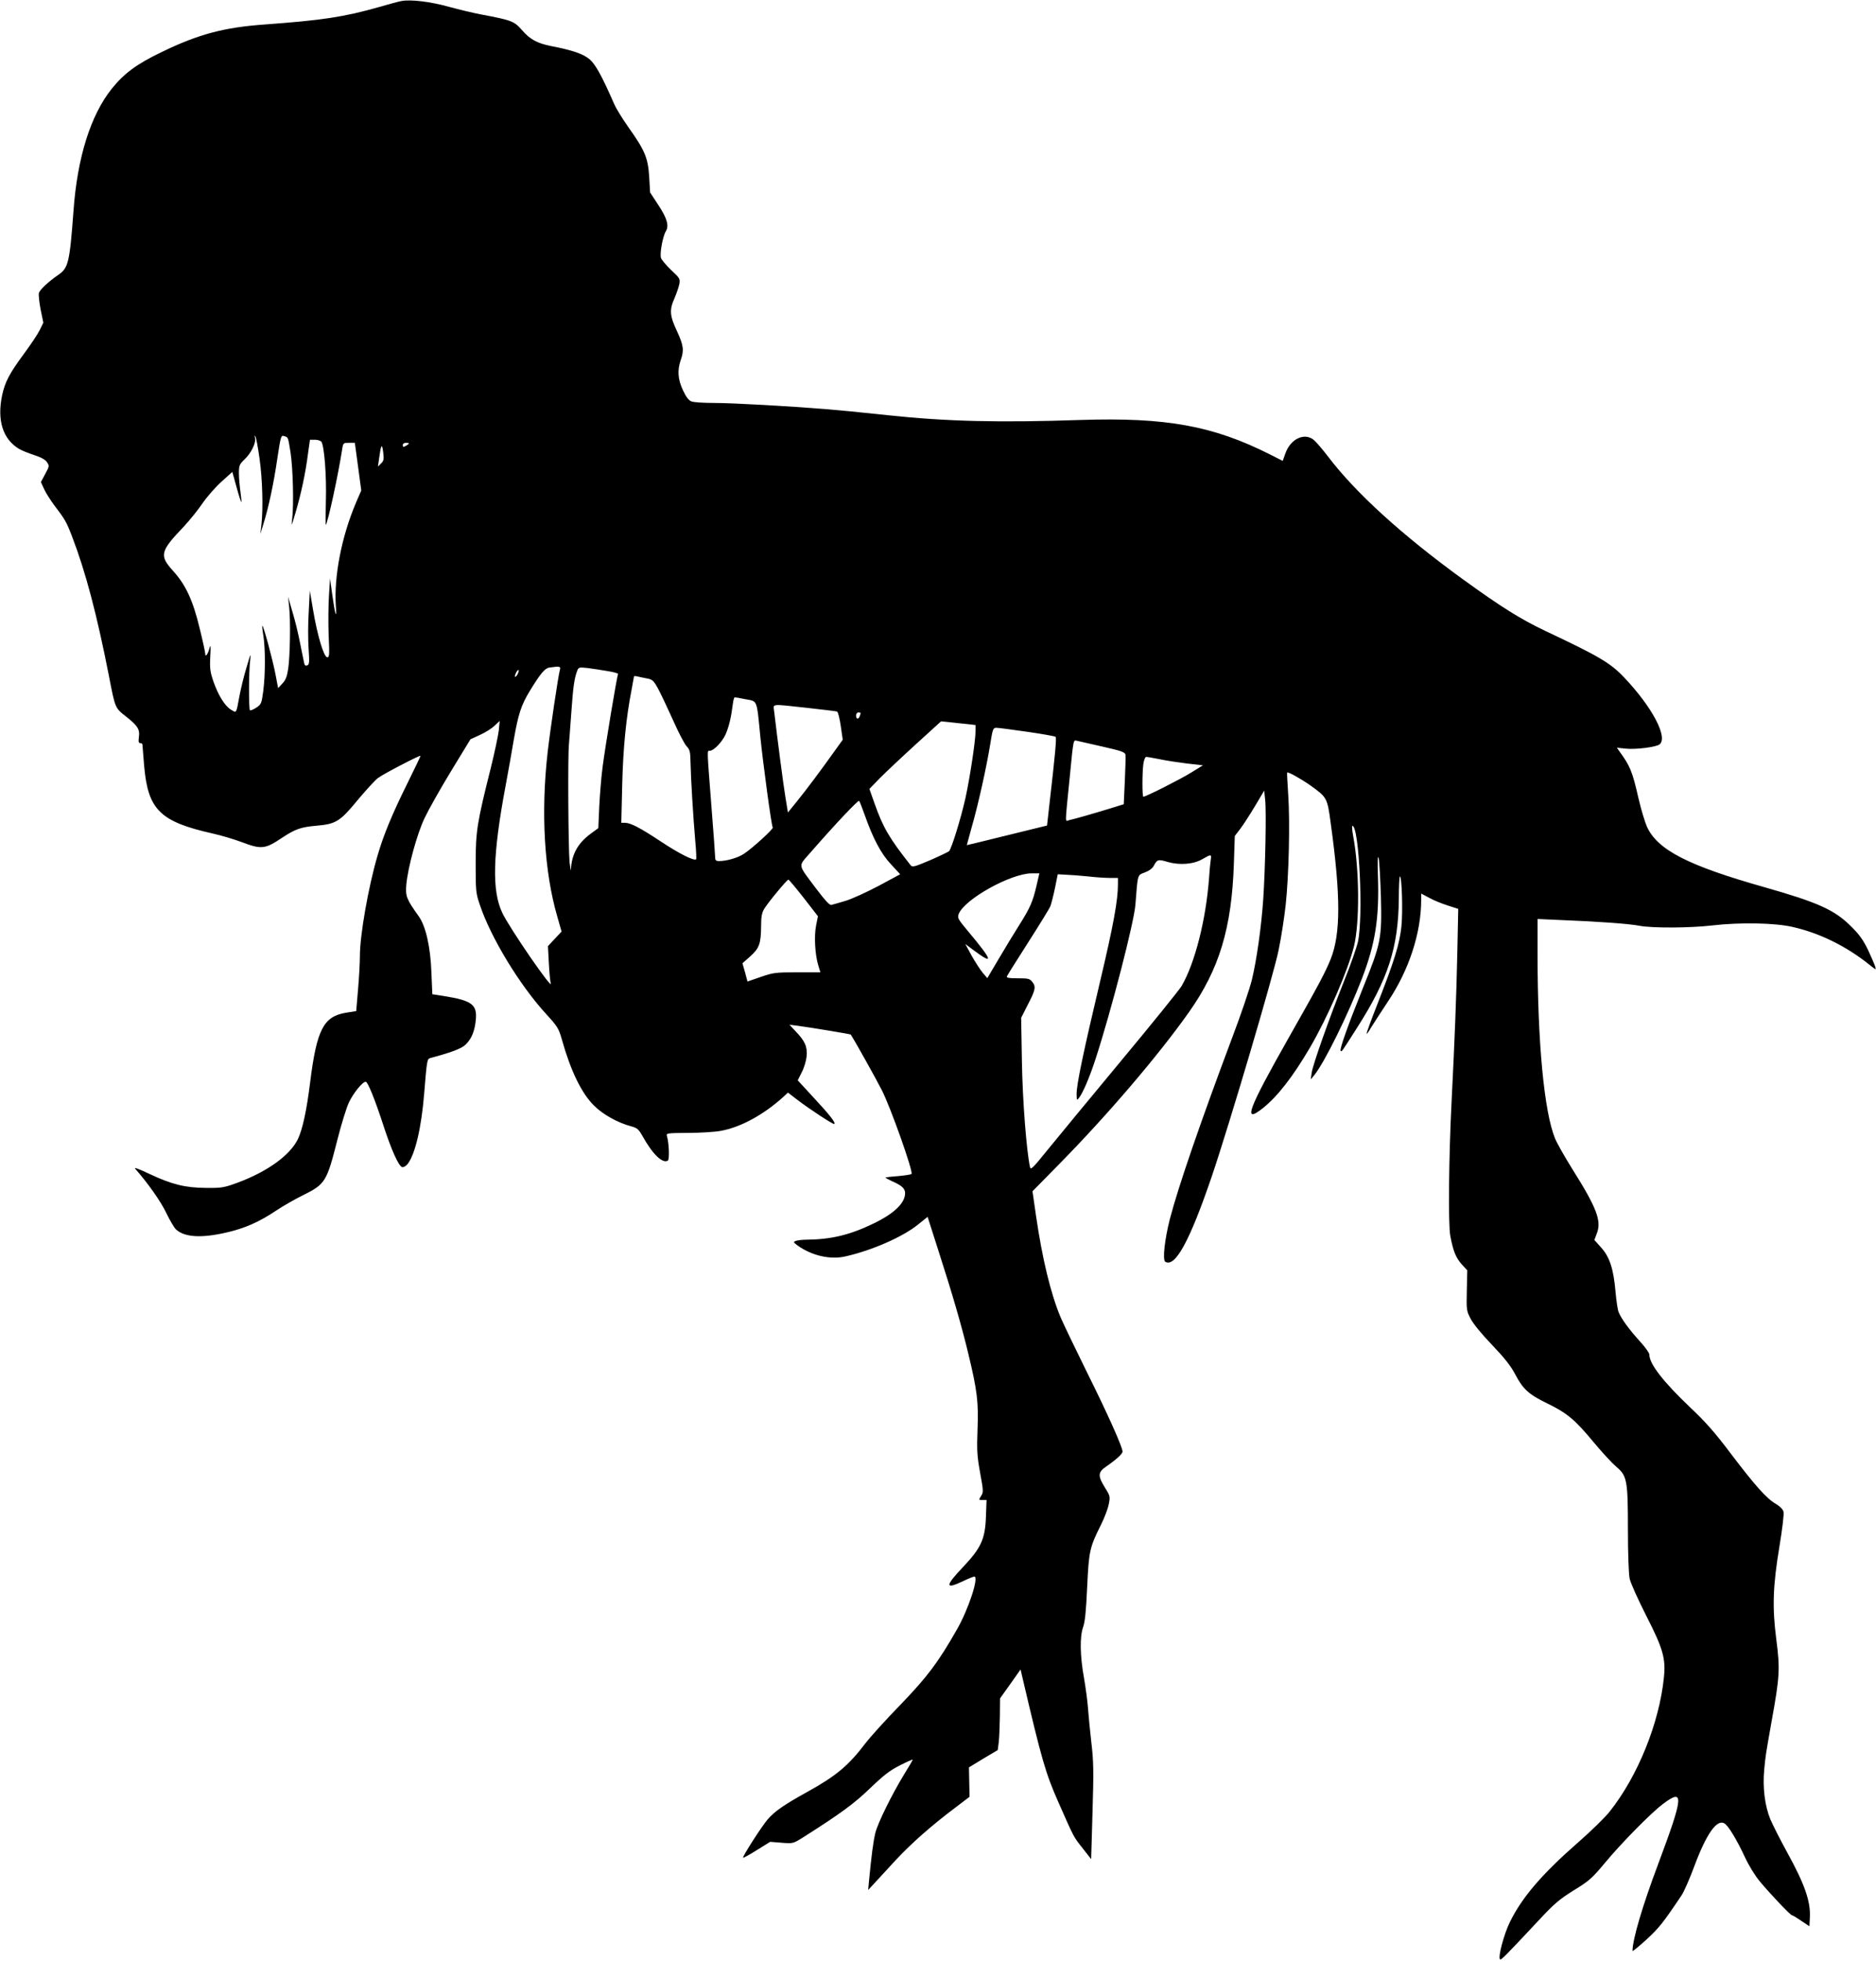  <svg version="1.0" xmlns="http://www.w3.org/2000/svg"
 width="1225pt" height="1280pt" viewBox="0 0 1225 1280"
 preserveAspectRatio="xMidYMid meet"><g transform="translate(0,1280) scale(0.1,-0.1)"
fill="#000000" stroke="none">
<path d="M2620 12793 c-14 -2 -79 -20 -145 -39 -230 -65 -367 -86 -749 -114
-263 -19 -430 -63 -671 -180 -161 -77 -245 -139 -326 -240 -137 -172 -224
-447 -249 -795 -25 -338 -34 -374 -98 -418 -68 -47 -120 -96 -128 -119 -3 -11
2 -60 11 -107 l18 -87 -25 -51 c-14 -28 -61 -97 -103 -154 -93 -126 -122 -181
-141 -268 -34 -163 3 -285 109 -350 18 -11 63 -29 100 -41 46 -15 73 -30 84
-47 16 -23 15 -27 -12 -77 l-28 -52 20 -44 c11 -25 42 -74 69 -110 69 -91 77
-104 114 -200 89 -232 162 -508 241 -910 41 -212 40 -210 110 -265 78 -61 93
-85 86 -135 -4 -30 -2 -40 9 -40 8 0 14 -4 14 -9 0 -6 5 -67 11 -137 25 -290
103 -367 452 -445 49 -11 131 -35 182 -54 132 -50 155 -48 268 28 85 56 121
69 225 78 126 11 153 28 268 168 52 62 111 127 132 143 30 24 274 151 278 145
1 -1 -38 -83 -87 -182 -99 -200 -155 -335 -194 -470 -60 -205 -115 -518 -115
-655 0 -41 -5 -139 -12 -217 l-12 -142 -69 -11 c-145 -25 -189 -111 -232 -455
-23 -185 -49 -303 -79 -368 -51 -106 -197 -212 -392 -285 -93 -34 -106 -36
-209 -35 -136 1 -222 22 -371 92 -62 30 -101 44 -92 34 86 -98 167 -213 203
-288 24 -50 53 -99 64 -109 56 -51 163 -58 326 -21 124 28 218 70 330 145 42
28 120 73 175 100 145 72 154 88 224 365 25 98 58 205 74 239 28 60 89 136
110 136 13 0 59 -111 117 -290 51 -156 97 -258 120 -267 9 -3 24 5 35 18 50
61 92 238 110 465 17 210 19 222 38 228 139 37 208 63 233 89 39 38 59 88 66
162 9 100 -26 125 -213 155 l-71 11 -6 142 c-6 167 -37 303 -83 367 -80 112
-87 130 -81 205 10 113 70 333 120 437 24 51 101 188 171 303 l128 210 61 28
c34 15 77 42 96 60 l34 32 -6 -62 c-4 -34 -27 -142 -51 -240 -91 -362 -100
-417 -100 -628 0 -180 1 -194 27 -270 71 -213 260 -525 434 -714 73 -80 81
-92 102 -166 57 -203 128 -350 209 -430 57 -58 156 -113 243 -136 40 -11 49
-19 74 -63 66 -119 131 -182 166 -161 11 8 8 112 -6 160 -6 19 -1 20 137 21
79 0 175 6 213 13 131 23 282 106 410 222 l30 28 60 -46 c88 -67 237 -164 243
-159 9 9 -28 57 -134 171 l-105 114 26 52 c15 28 29 75 32 104 6 62 -10 100
-71 163 l-41 44 55 -7 c77 -10 342 -54 345 -57 31 -48 166 -290 203 -363 57
-111 207 -534 194 -547 -4 -4 -43 -10 -87 -14 -44 -3 -81 -8 -83 -9 -2 -2 18
-13 44 -25 62 -27 84 -47 84 -77 0 -65 -71 -133 -205 -198 -153 -74 -274 -104
-435 -106 -30 0 -64 -4 -74 -8 -17 -7 -16 -9 12 -30 94 -67 214 -94 313 -71
173 39 376 128 475 209 l61 49 71 -222 c92 -285 153 -496 196 -676 57 -237 66
-311 59 -490 -5 -138 -3 -172 17 -283 22 -119 22 -127 6 -151 -16 -26 -16 -26
10 -26 l26 0 -4 -107 c-5 -148 -31 -205 -150 -331 -118 -124 -118 -148 0 -92
35 17 68 30 74 30 32 0 -38 -214 -114 -346 -122 -214 -192 -307 -366 -488 -94
-96 -198 -211 -231 -254 -111 -146 -191 -213 -381 -318 -145 -80 -211 -125
-256 -177 -40 -46 -168 -246 -162 -252 2 -2 43 20 90 50 l87 54 75 -6 c74 -6
75 -6 143 37 240 152 333 220 437 321 89 85 128 115 194 148 45 23 82 39 82
36 0 -2 -25 -46 -57 -97 -81 -133 -170 -314 -187 -380 -13 -52 -26 -151 -41
-308 l-6 -65 42 45 c23 25 86 93 140 152 101 108 232 224 392 344 l88 67 -2
96 -2 96 94 57 94 56 7 54 c3 29 6 105 7 168 l1 115 67 94 67 95 14 -60 c124
-529 149 -616 232 -804 106 -240 98 -225 161 -305 l54 -69 9 309 c8 264 7 331
-8 455 -9 80 -19 181 -22 225 -3 44 -15 132 -26 195 -26 145 -28 269 -5 332
12 34 19 106 26 260 11 235 16 258 90 406 23 46 46 106 51 135 10 49 9 54 -25
108 -47 76 -46 100 6 136 67 46 109 84 109 99 0 29 -97 246 -233 519 -76 154
-154 316 -173 361 -64 155 -118 378 -159 659 l-23 160 177 180 c314 319 646
708 844 988 198 280 280 548 294 971 l6 180 36 47 c20 26 63 93 96 148 l60
101 6 -58 c9 -72 1 -450 -12 -647 -13 -188 -43 -400 -75 -532 -14 -56 -70
-223 -126 -370 -211 -562 -353 -975 -409 -1189 -34 -134 -49 -267 -30 -279 65
-39 160 136 303 555 117 345 405 1319 437 1479 17 81 37 212 46 292 21 194 29
541 17 719 -5 80 -9 146 -7 148 6 6 90 -41 150 -83 110 -79 112 -81 134 -245
66 -478 66 -724 0 -890 -36 -88 -72 -157 -270 -506 -273 -482 -306 -572 -172
-466 95 76 195 204 307 395 114 195 247 500 287 660 38 155 36 502 -5 720 -7
37 -9 67 -5 67 44 0 72 -594 36 -757 -9 -39 -48 -151 -88 -250 -99 -248 -207
-553 -214 -605 l-6 -43 23 28 c67 82 222 398 312 632 87 228 112 390 104 659
-4 105 -2 149 4 126 5 -19 11 -132 15 -250 7 -274 1 -306 -116 -595 -99 -246
-155 -404 -147 -413 8 -7 1 -17 106 148 203 317 271 525 274 842 0 82 4 148 7
148 13 0 20 -228 10 -326 -12 -115 -45 -222 -157 -508 -41 -104 -73 -191 -70
-193 2 -2 16 18 31 44 16 26 64 100 107 165 137 203 218 448 218 664 l0 42 53
-28 c28 -16 83 -38 121 -50 l68 -22 -6 -287 c-6 -284 -18 -586 -37 -961 -19
-374 -23 -810 -9 -885 19 -101 36 -143 75 -187 l36 -39 -3 -132 c-3 -128 -2
-133 26 -186 16 -31 75 -103 140 -170 80 -84 122 -137 149 -189 52 -99 88
-132 209 -191 130 -63 182 -106 306 -256 55 -66 121 -137 146 -158 70 -58 76
-88 76 -408 0 -160 5 -289 11 -321 6 -30 55 -137 109 -244 109 -213 128 -279
115 -402 -30 -297 -170 -643 -353 -874 -32 -41 -124 -130 -203 -199 -239 -209
-369 -360 -449 -522 -39 -79 -80 -231 -65 -245 6 -7 34 21 251 253 104 112
137 139 231 198 100 61 119 78 204 180 109 131 301 326 379 384 138 104 134
52 -31 -389 -105 -279 -169 -497 -169 -571 0 -5 41 29 91 74 82 76 108 108
230 290 15 22 52 107 83 190 78 209 146 306 195 279 25 -13 80 -103 135 -221
25 -54 66 -121 97 -158 69 -83 200 -221 210 -221 4 0 31 -16 60 -36 l54 -36 3
56 c6 106 -34 219 -148 426 -44 80 -93 177 -110 216 -36 88 -51 207 -40 324 9
94 8 88 49 320 52 286 55 339 30 529 -27 211 -23 347 21 612 18 108 30 208 26
222 -3 15 -22 35 -49 51 -61 35 -135 118 -293 326 -103 137 -166 209 -265 302
-178 169 -269 286 -269 347 0 11 -28 50 -63 88 -70 77 -121 147 -138 190 -6
15 -15 75 -20 133 -13 148 -38 226 -94 288 l-44 49 16 43 c32 81 0 166 -160
420 -50 80 -101 170 -113 200 -71 174 -114 627 -114 1198 l0 234 158 -7 c234
-9 439 -24 507 -37 80 -16 333 -15 475 2 181 21 405 17 522 -9 179 -40 354
-126 507 -249 41 -33 43 -34 36 -11 -4 13 -25 62 -47 109 -32 66 -57 101 -112
155 -107 107 -217 156 -566 255 -498 141 -697 243 -766 395 -13 29 -38 112
-55 185 -40 175 -54 210 -125 307 l-16 23 58 -6 c64 -7 200 10 221 28 56 46
-49 244 -231 436 -90 95 -164 139 -519 306 -161 77 -286 155 -541 340 -391
284 -692 558 -870 791 -38 50 -81 100 -95 112 -61 53 -154 10 -188 -87 l-17
-48 -85 43 c-372 187 -678 242 -1236 224 -532 -18 -873 -10 -1257 31 -227 24
-289 30 -408 40 -235 19 -605 40 -727 40 -67 0 -133 4 -148 10 -18 7 -35 29
-55 72 -34 72 -38 131 -15 198 23 64 18 97 -25 190 -47 100 -50 138 -15 215
13 31 27 72 31 91 6 34 3 39 -54 92 -33 32 -63 67 -66 79 -9 28 12 141 31 172
23 37 10 85 -49 174 l-53 81 -6 104 c-8 123 -29 172 -136 322 -37 53 -79 120
-92 150 -82 187 -122 259 -161 293 -42 35 -109 59 -255 87 -88 18 -136 44
-187 104 -51 58 -67 64 -263 101 -49 9 -146 32 -215 51 -121 34 -252 49 -310
37z m-925 -2988 c19 -134 24 -325 12 -430 l-7 -60 20 65 c35 112 68 269 91
428 22 144 24 152 43 146 29 -9 26 -2 43 -106 16 -103 22 -340 11 -433 -7 -57
-6 -54 22 40 35 118 65 256 81 383 l13 92 32 0 c17 0 36 -6 42 -12 19 -24 35
-222 30 -386 -2 -88 -3 -160 -1 -158 14 14 82 328 109 504 5 30 8 32 43 32
l38 0 21 -155 21 -156 -34 -79 c-94 -220 -145 -481 -132 -675 7 -98 -6 -55
-25 85 l-13 95 -7 -115 c-4 -63 -5 -179 -2 -257 6 -127 5 -143 -9 -143 -22 0
-64 140 -92 305 l-22 130 -7 -137 c-5 -75 -5 -184 -1 -241 6 -90 5 -105 -9
-110 -11 -4 -17 0 -20 16 -3 12 -14 69 -26 127 -11 58 -33 150 -50 205 l-29
100 7 -65 c10 -90 6 -321 -6 -404 -8 -53 -17 -75 -39 -98 l-27 -29 -17 89
c-18 95 -80 324 -86 318 -2 -2 1 -32 7 -67 13 -84 13 -251 -1 -359 -11 -82
-13 -87 -46 -109 -19 -12 -38 -20 -41 -17 -8 9 -8 249 1 321 6 57 5 55 -23
-40 -17 -55 -37 -138 -46 -185 -22 -120 -19 -114 -54 -93 -41 24 -84 93 -116
184 -22 64 -25 86 -21 164 4 69 2 82 -5 55 -11 -41 -28 -63 -28 -36 0 9 -16
83 -36 164 -44 183 -91 285 -174 376 -91 101 -85 127 71 290 38 41 93 109 122
152 29 42 84 105 123 140 l71 64 28 -101 c15 -55 29 -98 31 -96 2 1 -1 32 -6
67 -5 36 -10 90 -10 121 0 50 3 58 36 90 44 41 78 111 69 142 -4 16 -3 18 3 7
5 -8 17 -73 27 -145z m975 100 c0 -2 -9 -9 -20 -15 -16 -9 -20 -8 -20 5 0 8 9
15 20 15 11 0 20 -2 20 -5z m-182 -130 l-20 -20 7 50 c13 95 19 105 27 45 6
-48 4 -58 -14 -75z m1168 -1347 c-11 -39 -64 -396 -80 -538 -45 -396 -22 -780
63 -1072 l28 -98 -44 -47 -45 -48 6 -112 c3 -61 9 -120 12 -130 18 -57 -270
361 -316 459 -69 145 -63 377 21 827 17 91 42 230 55 309 28 160 48 221 102
310 71 116 99 150 129 155 68 10 76 8 69 -15z m312 -8 c39 -6 70 -15 68 -19
-7 -10 -84 -473 -101 -606 -9 -66 -18 -183 -22 -260 l-6 -140 -48 -35 c-85
-62 -126 -135 -131 -235 0 -16 -4 6 -9 50 -8 92 -12 685 -4 766 2 30 10 126
16 214 11 157 19 218 38 267 9 23 12 24 68 18 32 -4 91 -13 131 -20z m-588
-20 c-6 -12 -14 -19 -17 -17 -2 3 1 15 7 27 6 12 14 19 17 17 2 -3 -1 -15 -7
-27z m845 -28 c36 -7 43 -13 75 -72 19 -36 62 -128 97 -205 34 -77 73 -151 86
-165 21 -22 25 -35 26 -105 2 -103 18 -367 31 -514 6 -63 8 -116 6 -119 -13
-13 -112 37 -228 114 -139 92 -199 123 -237 124 l-24 0 6 248 c6 241 25 436
62 625 8 43 15 81 15 83 0 2 10 2 23 -1 12 -3 40 -9 62 -13z m645 -136 c77
-14 71 2 95 -246 17 -168 72 -578 81 -591 5 -9 -128 -131 -186 -170 -39 -27
-115 -49 -165 -49 -19 0 -25 5 -25 23 0 12 -11 166 -25 341 -29 376 -29 356
-10 356 26 0 82 59 104 109 21 50 35 106 46 194 3 26 9 47 13 46 4 0 36 -6 72
-13z m401 -56 c101 -11 189 -22 195 -24 6 -2 17 -45 24 -94 l13 -90 -49 -68
c-81 -114 -187 -257 -250 -334 l-59 -73 -17 104 c-14 86 -51 370 -73 557 -6
51 -26 48 216 22z m349 -34 c0 -2 -3 -11 -6 -20 -9 -23 -24 -20 -24 4 0 11 7
20 15 20 8 0 15 -2 15 -4z m698 -72 l52 -6 0 -42 c0 -61 -37 -304 -66 -436
-30 -134 -91 -330 -107 -346 -7 -5 -63 -32 -125 -59 -99 -42 -114 -46 -125
-33 -140 177 -181 247 -237 406 l-33 93 69 71 c38 38 143 137 234 220 l165
150 60 -6 c33 -4 84 -9 113 -12z m389 -50 c98 -14 181 -29 186 -33 7 -7 -3
-117 -39 -428 l-17 -151 -261 -64 c-144 -36 -262 -64 -263 -64 0 1 14 53 32
117 41 141 98 397 121 542 16 100 19 107 40 107 13 0 104 -12 201 -26z m493
-97 c120 -27 146 -36 149 -52 2 -10 0 -88 -4 -172 l-7 -152 -97 -30 c-101 -31
-220 -65 -260 -74 -27 -7 -28 -41 4 278 25 256 23 246 48 240 12 -3 87 -20
167 -38z m372 -82 c41 -9 121 -21 178 -28 l105 -12 -78 -48 c-67 -42 -295
-157 -311 -157 -8 0 -8 156 0 214 4 27 12 46 19 46 7 0 46 -7 87 -15z m-1927
-360 c55 -157 108 -257 173 -326 l60 -65 -141 -76 c-78 -41 -176 -86 -217 -98
-41 -12 -82 -24 -91 -26 -11 -4 -41 29 -101 108 -121 162 -117 140 -41 228
166 190 317 350 323 343 4 -4 19 -44 35 -88z m2261 -297 c-3 -18 -8 -71 -11
-118 -20 -272 -92 -555 -179 -705 -15 -25 -194 -247 -399 -493 -204 -246 -420
-507 -479 -580 -92 -114 -108 -130 -112 -110 -23 103 -49 437 -53 689 l-5 286
40 79 c54 103 58 124 33 155 -17 22 -27 24 -95 24 -59 0 -75 3 -71 13 3 7 65
106 138 220 73 114 139 221 146 238 6 17 20 70 30 119 l18 89 54 -3 c30 -1 95
-6 144 -11 50 -6 114 -10 143 -10 l52 0 0 -41 c0 -105 -29 -265 -116 -632
-111 -468 -154 -675 -154 -737 1 -43 1 -44 16 -25 26 33 70 137 108 254 104
320 251 891 260 1006 16 204 12 192 62 211 29 11 50 27 59 45 21 40 28 42 91
23 78 -22 168 -15 226 19 57 33 60 33 54 -5z m-1138 -170 c-24 -102 -40 -141
-114 -258 -33 -52 -93 -151 -133 -219 l-74 -125 -30 35 c-16 19 -48 69 -72
111 l-42 77 51 -38 c139 -104 131 -74 -36 125 -62 74 -67 84 -58 108 36 96
339 265 476 266 l51 0 -19 -82z m-1520 -78 l93 -120 -12 -60 c-14 -70 -7 -191
14 -260 l14 -46 -151 0 c-141 0 -157 -2 -238 -30 l-87 -30 -16 60 -17 59 52
46 c59 53 69 83 70 201 0 57 5 83 20 108 26 43 150 192 158 191 4 0 49 -54
100 -119z"/>
</g>
</svg>
